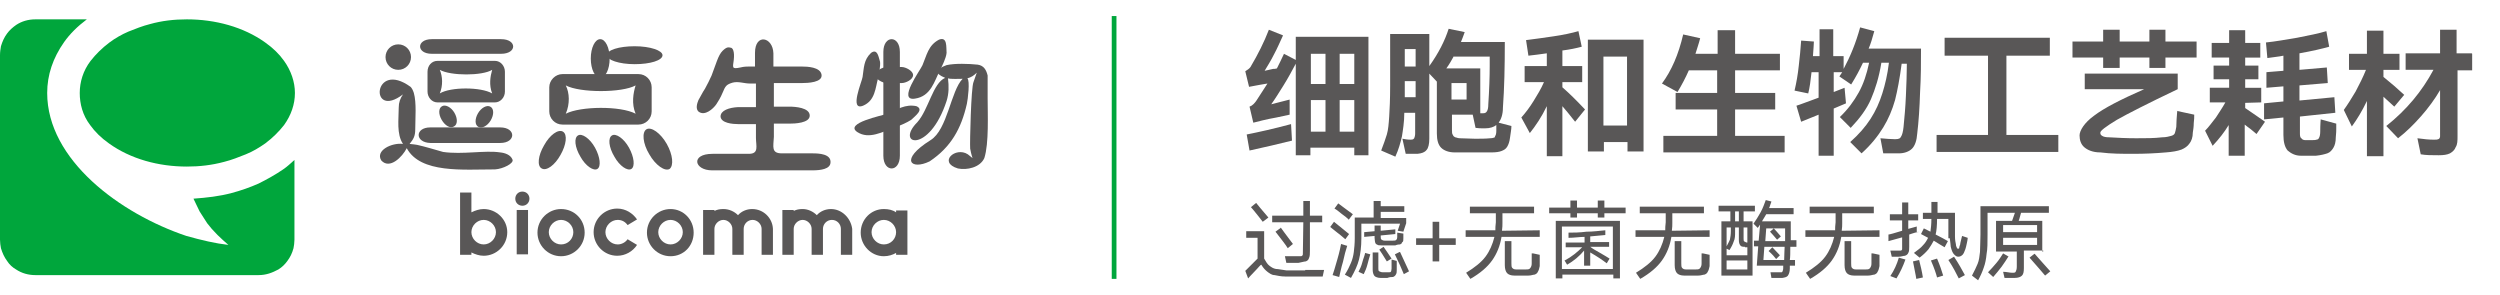 <?xml version="1.0" encoding="utf-8"?>
<!-- Generator: Adobe Illustrator 28.5.0, SVG Export Plug-In . SVG Version: 9.03 Build 54727)  -->
<svg version="1.1" baseProfile="basic" id="_图层_1"
	 xmlns="http://www.w3.org/2000/svg" xmlns:xlink="http://www.w3.org/1999/xlink" x="0px" y="0px" viewBox="0 0 529.8 62.6"
	 xml:space="preserve">
<style type="text/css">
	.st0{fill:none;stroke:#00A63C;stroke-miterlimit:10;}
	.st1{fill:#595757;}
	.st2{fill-rule:evenodd;clip-rule:evenodd;fill:#00A63C;}
	.st3{fill-rule:evenodd;clip-rule:evenodd;fill:#595757;}
</style>
<line class="st0" x1="236.1" y1="3.4" x2="236.1" y2="59.1"/>
<g>
	<g>
		<g>
			<path class="st1" d="M274.6,7.8H290v25.1h-3v-1.6h-9.3v1.6h-3.1V13.5c-0.8,1.5-1.6,3-2.6,4.6s-1.8,2.9-2.6,4l3.9-1v3.2l-2.8,0.6
				c-1.1,0.2-2.1,0.4-2.9,0.6l-2,0.5l-0.8-3.4c0.3-0.1,0.6-0.3,0.8-0.5c0.2-0.2,0.5-0.5,0.8-1c0.8-1.3,1.6-2.4,2.2-3.4
				c-1.1,0.2-1.9,0.3-2.3,0.4l-1.6,0.3l-0.8-3.3c0.5-0.3,0.9-0.6,1.1-0.9c1.6-2.7,2.9-5.3,3.9-7.9l3,1.2c-0.6,1.3-1.2,2.7-1.9,4
				c-0.7,1.4-1.4,2.5-2,3.5c0.4-0.1,1-0.2,1.8-0.4c0.2,0,0.5,0,0.8-0.1c0.5-1,1-2,1.5-3.1l2.5,1.3C274.6,12.7,274.6,7.8,274.6,7.8z
				 M264.2,28.5c2.5-0.5,5.7-1.2,9.4-2.2l0.2,3.5c-2.8,0.7-5.8,1.4-9,2.1L264.2,28.5z M280.9,17.8v-6.4h-3.1v6.4H280.9z M280.9,21.2
				h-3.1v6.7h3.1V21.2z M283.9,17.8h3.1v-6.4h-3.1V17.8z M283.9,21.2v6.7h3.1v-6.7H283.9z"/>
			<path class="st1" d="M320.3,26.7c0,0.8-0.2,1.6-0.3,2.5c-0.1,0.8-0.3,1.4-0.6,1.9s-0.7,0.7-1.2,0.9c-0.5,0.2-1.2,0.3-2.2,0.3
				h-7.7c-1.3,0-2.3-0.4-2.9-1s-0.9-1.6-0.9-3v-11l0,0l-1.6-1.7v13.8c0,1.1-0.2,2-0.6,2.4c-0.4,0.5-1,0.7-1.9,0.8
				c-0.7,0-1.5,0-2.5,0l-0.7-3.2c0.5,0.1,1.1,0.2,1.7,0.2s0.6-0.1,0.8-0.3c0.1-0.2,0.2-0.6,0.2-1v-4.4h-2.3c0,2-0.3,3.7-0.5,5
				c-0.3,1.3-0.7,2.8-1.4,4.3l-3-1.3c0.5-1.3,0.9-2.4,1.2-3.4c0.3-1,0.4-2.3,0.5-3.8s0.2-3.7,0.2-6.5v-11h8.3V14
				c2-2.8,3.3-5.4,4.1-7.9l3.4,0.7c-0.3,0.9-0.6,1.6-0.8,2.1h9.3c0,5.2-0.1,9.8-0.4,13.9c0,1.5-0.4,2.5-0.9,3.2L320.3,26.7
				L320.3,26.7L320.3,26.7z M300,14.1v-3.7h-2.3v3.7H300z M297.7,17.2v3.4h2.3v-3.4H297.7z M308.1,11.9c-0.5,0.9-1,1.8-1.6,2.6h7.2
				V24h0.6c0.4,0,0.6-0.1,0.8-0.4c0.2-0.3,0.3-0.8,0.3-1.5c0.2-3,0.3-5.8,0.3-8.2V12H308h0.1L308.1,11.9z M310.8,21.1v-3.5h-3.2v3.5
				H310.8z M316.8,28.9c0.2-0.2,0.3-0.6,0.3-1.2v-1.2c-0.5,0.4-1.3,0.7-2.4,0.7s-1.1,0-2-0.1l-0.6-2.8h-4.4v3.2c0,0.5,0,0.9,0.2,1.1
				c0.1,0.3,0.3,0.4,0.5,0.5c0.2,0,0.5,0.2,1,0.2c1,0,2.1,0.1,3.2,0.1s2.2,0,3.2-0.1c0.6,0,1-0.2,1.1-0.3h-0.1L316.8,28.9z"/>
			<path class="st1" d="M331.1,18.5c1.5,1.3,3.1,2.9,4.8,4.7l-2.1,2.6c-1.1-1.4-2-2.5-2.7-3.3v10.6h-3.3V22.5
				c-1.1,2.3-2.4,4.2-3.6,5.7l-1.8-3.3c0.9-1,1.8-2.2,2.6-3.5c0.8-1.3,1.6-2.6,2.2-4h-4.1V14h4.7v-2.7c-1.5,0.2-2.8,0.4-3.9,0.5
				l-0.5-3.3c1.7-0.2,3.7-0.5,5.8-0.8c2.1-0.3,3.9-0.7,5.3-1.1l0.7,3.3c-1.1,0.3-2.5,0.6-4.1,0.8V14h4.2v3.4h-4.2v1.2l0,0V18.5z
				 M336.5,32.2V8.4h11.8v23.7h-3.4v-2h-5v2h-3.4V32.2z M339.8,12v14.6h5V12H339.8z"/>
			<path class="st1" d="M367.6,28.8h10.6v3.5h-25.7v-3.5h11.4v-5.6h-8.8v-3.5h8.8v-4.8h-6c-0.7,1.6-1.5,3.1-2.4,4.6l-3.3-1.8
				c2-2.7,3.5-6.1,4.5-10.4l3.6,0.8c-0.3,1.2-0.7,2.3-1,3.3h4.7v-5h3.7v5h9.5v3.5h-9.5v4.8h8.5v3.5h-8.5v5.6L367.6,28.8L367.6,28.8z
				"/>
			<path class="st1" d="M407.1,10.3c0,2.9,0,6-0.2,9.3c-0.1,3.3-0.3,6.2-0.6,8.7c-0.1,1.5-0.5,2.6-1.1,3.2c-0.6,0.6-1.6,1-2.8,1
				s-2.1,0-3.3,0l-0.6-3.2c1.2,0.1,2.2,0.2,3.1,0.2s1.1-0.2,1.3-0.6c0.2-0.3,0.4-1,0.5-2c0.2-2,0.4-4.2,0.5-6.6s0.2-4.7,0.2-6.8H403
				c-0.4,3.1-0.9,5.7-1.4,7.7c-0.6,2.1-1.4,4-2.5,5.8s-2.6,3.7-4.6,5.5l-2.4-2.4c1.8-1.6,3.2-3.2,4.3-4.9c1.1-1.7,1.9-3.5,2.5-5.4
				s1.1-4,1.4-6.5h-1.6c-0.5,3.1-1.3,5.6-2.2,7.7s-2.4,4.1-4.3,6.1l-2.3-2.3c1.7-1.6,3-3.4,4-5.2s1.7-3.9,2.2-6.3h-1.3
				c-0.7,1.5-1.5,3-2.5,4.6l-2.5-1.7c0.2-0.3,0.4-0.6,0.6-0.9h-1.8v4.2c1.3-0.5,2-0.8,2.3-0.9l0.3,3.3l-2.6,1.1v10h-3.2v-8.7
				l-3.7,1.5l-1-3.4c0.7-0.2,2.2-0.8,4.7-1.7v-5.4h-1.5c-0.2,1.9-0.4,3.3-0.7,4.5l-2.9-0.6c0.4-1.7,0.7-3.4,0.9-5.3
				c0.2-1.8,0.4-3.6,0.5-5.3l2.7,0.2c0,0.5-0.1,1.6-0.2,3.1h1.4V6.2h2.9v5.7h2.2v2.7c1.4-2.6,2.6-5.5,3.5-8.8l3,0.8
				c-0.4,1.5-0.8,2.8-1.2,3.7L407.1,10.3L407.1,10.3z"/>
			<path class="st1" d="M425.2,11.8v16.8h11v3.6h-25.8v-3.6h10.9V11.8h-9.2V8h22.3v3.8h-9.3H425.2z"/>
			<path class="st1" d="M458.9,6.3v2.5h6.6v3.4h-6.6v2.2h-3.4v-2.2h-6.3v2.2h-3.5v-2.2h-6.5V8.8h6.5V6.3h3.5v2.5h6.3V6.3
				C455.5,6.3,458.9,6.3,458.9,6.3z M461.3,23.5l3.7,0.8c0,0.5,0,1.1-0.1,1.8c0,0.7-0.1,1.4-0.2,2c0,1-0.3,1.8-0.7,2.3
				c-0.4,0.6-1,1-1.7,1.3c-0.8,0.3-1.9,0.5-3.3,0.6c-2.3,0.2-4.5,0.3-6.9,0.3s-4.7,0-7-0.3c-1.6,0-2.7-0.5-3.4-1.1
				c-0.7-0.6-1-1.5-1-2.5s1-2.7,3.1-4.2c2.1-1.6,5.6-3.4,10.6-5.6h-12.6v-3.3h19.7v3.3c-6.3,3-10.6,5.2-12.9,6.5
				c-2.3,1.4-3.5,2.3-3.5,2.7s0.1,0.5,0.4,0.7s0.8,0.3,1.5,0.3c1.7,0.1,3.6,0.2,5.7,0.2s3.8,0,5.5-0.2c0.9,0,1.5-0.2,1.9-0.3
				c0.4-0.1,0.7-0.3,0.8-0.6s0.2-0.7,0.3-1.3c0-1,0.1-2.1,0.2-3.4C461.4,23.5,461.3,23.5,461.3,23.5z"/>
			<path class="st1" d="M475.8,21.8v1.1c1.5,1,2.9,2,4.2,2.9l-1.8,2.6c-0.4-0.3-1-0.9-2-1.6l-0.5-0.4V33h-3.4v-6.5
				c-0.9,1.5-2,2.9-3.4,4.4l-1.6-3.2c0.8-0.8,1.5-1.8,2.3-2.8c0.7-1.1,1.4-2.1,2-3.2h-3.3v-3.1h4.1v-1.8h-3.3v-2.9h3.3v-1.7h-3.7
				V9.1h3.7V6.4h3.4v2.7h3.2v3.1h-3.2v1.7h2.8v2.9h-2.8v1.8h3.4v3.1L475.8,21.8L475.8,21.8z M495.1,26.2v1.1c0,0.3,0,0.9-0.1,1.8
				c0,1-0.2,1.7-0.5,2.2s-0.7,1-1.3,1.2s-1.4,0.4-2.4,0.5h-3.2c-1.2,0-2.1-0.5-2.8-1.1c-0.6-0.7-0.9-1.8-0.9-3.3v-3.7l-4.1,0.4v-3.4
				c-0.1,0,4.1-0.4,4.1-0.4v-3.2l-3.6,0.3v-3.3c-0.1,0,3.6-0.3,3.6-0.3v-3.2c-0.9,0.2-2.1,0.3-3.4,0.5L480.2,9c2-0.2,4.2-0.6,6.6-1
				c2.5-0.5,4.6-0.9,6.2-1.4l0.6,3.3c-1.4,0.4-3.5,0.9-6.3,1.4v3.5l5.8-0.5l0.2,3.3l-6,0.5v3.2l7.4-0.7l0.2,3.3l-7.5,0.8v3.4
				c0,0.6,0,1,0.3,1.2c0.2,0.3,0.5,0.4,0.9,0.4h1.1c0.5,0,1,0,1.2-0.1c0.3,0,0.5-0.2,0.6-0.5c0.1-0.2,0.2-0.6,0.2-1.2
				c0-1.6,0.1-2.4,0.1-2.6L495.1,26.2L495.1,26.2L495.1,26.2z"/>
			<path class="st1" d="M507.4,22.6l-2.3-2.1v12.6h-3.5V21.4c-1,2.1-2.1,3.9-3.2,5.4l-1.7-3.5c0.8-1.1,1.6-2.4,2.5-3.9
				c0.8-1.5,1.6-3.1,2.2-4.6h-3.6v-3.4h3.8V6.5h3.5v4.9h3.4v3.4h-3.4v1.5c1.5,1.2,3,2.5,4.4,3.8L507.4,22.6L507.4,22.6L507.4,22.6z
				 M523.9,11.4v3.5h-3.1v13.9c0,1,0,1.8-0.4,2.4c-0.2,0.6-0.7,1-1.2,1.3c-0.6,0.3-1.4,0.4-2.4,0.4c-1.5,0-2.7,0-3.8-0.2l-0.7-3.4
				c1.4,0.2,2.5,0.3,3.4,0.3s0.7,0,1-0.1c0.2,0,0.4-0.3,0.4-0.6s0-0.7,0-1.3v-8.5c-1.1,1.9-2.5,3.8-4,5.5s-3.1,3.3-4.9,4.7l-2.5-2.6
				c4.3-3.4,7.6-7.4,10-11.9h-5.9v-3.5h7.3v-5h3.5v5h3.2L523.9,11.4z"/>
		</g>
	</g>
	<g>
		<g>
			<path class="st1" d="M276.6,57.2c1.1,0,2.4,0,4,0l-0.3,1.4c-1.2,0-2.5,0-3.9,0s-2.7,0-4,0c-1,0-1.7-0.2-2.3-0.3
				c-0.6,0-1.1-0.4-1.5-0.7s-0.9-0.8-1.3-1.5c-0.2,0-0.6,0.6-1.4,1.4c-0.8,0.8-1.2,1.3-1.4,1.5l-0.6-1.6l2.6-2.6v-4.4h-2.4V49h3.8
				v5.8c0.4,0.7,0.7,1.2,1.1,1.5s0.8,0.6,1.4,0.7c0.5,0,1.3,0.2,2.2,0.3c1.6,0,2.9,0,4,0l0,0L276.6,57.2z M267.6,47
				c-0.5-0.7-1.2-1.5-1.9-2.4l-0.6-0.7l1.1-0.9l0.9,1.1c0.6,0.7,1.2,1.4,1.7,2C268.8,46.1,267.6,47,267.6,47z M276.2,47.1h-6.6v-1.4
				h6.6v-3.1h1.4v3.1h2.6v1.4h-2.6v6c0,0.7,0,1.2-0.2,1.6c-0.1,0.4-0.4,0.6-0.7,0.7c-0.3,0-0.9,0.2-1.5,0.3h-0.8c-0.6,0-1.2,0-1.8,0
				l-0.3-1.4c0.8,0,1.5,0,2.2,0s1,0,1.2,0s0.4-0.2,0.4-0.4L276.2,47.1L276.2,47.1L276.2,47.1z M271.4,48.2l0.8,1.1
				c0.3,0.4,0.9,1.2,1.8,2.4l-1.1,0.9c-0.4-0.7-1.3-1.8-2.6-3.5l1.1-0.8l0,0L271.4,48.2z"/>
			<path class="st1" d="M285.1,50.7c-0.5-0.4-1-0.9-1.7-1.4c-0.6-0.5-1.1-0.9-1.5-1.2l0.8-1.1c1.3,1.1,2.4,1.9,3.2,2.6L285.1,50.7
				L285.1,50.7L285.1,50.7z M285.5,52.1c-0.3,0.9-0.6,2-0.9,3.4c-0.4,1.3-0.6,2.4-0.8,3.2l-1.4-0.4c0.2-0.5,0.5-1.6,1-3.3
				s0.7-2.8,0.8-3.3L285.5,52.1L285.5,52.1L285.5,52.1z M285.9,46.6c-0.4-0.4-0.9-0.8-1.6-1.3c-0.6-0.5-1.1-0.9-1.5-1.1l0.8-1.1
				c0.7,0.5,1.7,1.3,3.1,2.3l-0.9,1.2C285.8,46.6,285.9,46.6,285.9,46.6z M288.5,47.2v3.3c0,1.8-0.2,3.3-0.5,4.5s-0.9,2.5-1.7,3.9
				l-1.3-0.7c0.6-0.9,1-1.8,1.3-2.5s0.5-1.5,0.6-2.3s0.2-1.8,0.2-2.9v-4.4h4v-3.5h1.5v1.1h5v1.2h-5v1.3h5.4v1.1l-0.6,1.8l-1.2-0.2
				l0.5-1.5h-8.3v-0.2L288.5,47.2z M287.9,57.6c0.3-0.6,0.6-1.2,0.8-2s0.5-1.4,0.6-2l1.1,0.3c-0.2,0.6-0.4,1.3-0.6,2.1
				s-0.5,1.5-0.8,2.1C289,58.1,287.9,57.6,287.9,57.6z M297.1,51.4c0,0.2-0.2,0.3-0.4,0.4c-0.2,0-0.5,0-1,0.2h-3
				c-0.4,0-0.7,0-0.9-0.2c-0.2,0-0.3-0.2-0.4-0.5c0-0.2-0.1-0.5-0.1-0.9V50l-2.2,0.2v-1l2.2-0.2v-1.2h1.3v1.1l3.1-0.3v1l-3.1,0.3
				v0.2c0,0.3,0,0.6,0.2,0.7s0.3,0.2,0.7,0.2h1.6c0.4,0,0.7,0,0.8-0.2c0.1,0,0.2-0.3,0.2-0.6v-0.9l1.3,0.2v1c0,0.4,0,0.7-0.2,0.8
				l0,0L297.1,51.4z M294.9,55l1.1,0.3v1.9c0,0.4,0,0.7-0.2,1c-0.1,0.2-0.3,0.4-0.6,0.5c-0.3,0-0.7,0-1.2,0.2h-1.4
				c-0.6,0-1.1-0.2-1.3-0.4s-0.4-0.7-0.4-1.3v-3.7h1.2v3.4c0,0.3,0,0.5,0.2,0.6c0.1,0,0.3,0.2,0.7,0.2h1.4c0.2,0,0.3,0,0.4-0.2
				c0,0,0.1-0.3,0.1-0.6L294.9,55L294.9,55z M293.2,52.3c0.4,0.6,1,1.4,1.7,2.5l-1,0.6c-0.8-1.3-1.3-2.1-1.6-2.5L293.2,52.3z
				 M296.7,53.4c0.3,0.7,1,2.1,1.9,4.1l-1.1,0.6c-0.5-1.2-1.1-2.6-1.9-4.2l1-0.5C296.6,53.4,296.7,53.4,296.7,53.4z"/>
			<path class="st1" d="M303.6,47h1.4v3.5h3.5v1.4H305v3.5h-1.4v-3.5h-3.5v-1.4h3.5V47z"/>
			<path class="st1" d="M326.3,48.8v1.4h-8.1c-0.3,1.9-1,3.6-2,5s-2.5,2.7-4.6,3.9l-0.9-1.3c1.8-1.1,3.2-2.2,4.1-3.4
				s1.5-2.6,1.9-4.2h-6.1v-1.4h6.3c0-0.4,0-1,0.1-1.7v-1.9h-5.5v-1.4h13.6v1.4h-6.7v2.1c0,0.4,0,0.9-0.1,1.6L326.3,48.8L326.3,48.8z
				 M324.9,53.7l1.4,0.3v2.4c-0.1,0.5-0.2,0.9-0.4,1.2c-0.1,0.3-0.4,0.5-0.7,0.6c-0.3,0-0.7,0.2-1.3,0.2h-3c-0.7,0-1.2-0.2-1.5-0.5
				s-0.5-0.9-0.5-1.7v-5.1h1.4v4.7c0,0.5,0,0.8,0.2,1s0.4,0.3,0.8,0.3h2c0.5,0,0.8,0,1-0.3s0.3-0.5,0.3-1v-2.1L324.9,53.7
				L324.9,53.7z"/>
			<path class="st1" d="M340,42.5V44h4.5v1.2H340v0.9h-1.4v-0.9h-4.4v0.9h-1.4v-0.9h-4.5V44h4.5v-1.5h1.4V44h4.4v-1.5H340z
				 M331.1,59h-1.4V46.8h13.6V59h-1.4v-0.8h-10.8L331.1,59L331.1,59L331.1,59z M341.8,57v-9H331v9H341.8z M331.6,55.2
				c1.5-0.8,2.7-1.8,3.7-2.8h-3.5v-1h4v-1.2c-1.1,0-2.2,0.2-3.4,0.2v-1.1c1,0,2.3,0,3.8-0.2c1.5,0,2.8-0.2,4-0.3v1
				c0.1,0-3.2,0.3-3.2,0.3v1.2h4v1h-4c0.5,0.4,1.2,0.8,2.1,1.3s1.5,0.9,2,1.2l-0.6,1c-0.9-0.7-2.1-1.5-3.5-2.3v2.8h-1.3v-3.2
				c-1,1.2-2.2,2.2-3.6,3l-0.6-1L331.6,55.2L331.6,55.2z"/>
			<path class="st1" d="M362.3,48.8v1.4h-8.1c-0.3,1.9-1,3.6-2,5s-2.5,2.7-4.6,3.9l-0.9-1.3c1.8-1.1,3.2-2.2,4.1-3.4
				s1.5-2.6,1.9-4.2h-6.1v-1.4h6.3c0-0.4,0-1,0.1-1.7v-1.9h-5.5v-1.4h13.6v1.4h-6.7v2.1c0,0.4,0,0.9-0.1,1.6L362.3,48.8L362.3,48.8z
				 M360.9,53.7l1.4,0.3v2.4c-0.1,0.5-0.2,0.9-0.4,1.2c-0.1,0.3-0.4,0.5-0.7,0.6c-0.3,0-0.7,0.2-1.3,0.2h-3c-0.7,0-1.2-0.2-1.5-0.5
				s-0.5-0.9-0.5-1.7v-5.1h1.4v4.7c0,0.5,0,0.8,0.2,1s0.4,0.3,0.8,0.3h2c0.5,0,0.8,0,1-0.3s0.3-0.5,0.3-1v-2.1L360.9,53.7
				L360.9,53.7z"/>
			<path class="st1" d="M371.9,44.8h-2.4v2.1h1.9v11.5h-6.6V46.9h1.9v-2.1h-2.5v-1.2h7.7V44.8z M369.8,52.3c-0.4,0-0.8,0-1-0.3
				s-0.3-0.6-0.3-1.1v-2.7h-0.8v0.9c0,0.8,0,1.5-0.3,2.1c-0.2,0.6-0.5,1.2-0.9,1.8l-0.6-0.3v1.4h4.4v-1.7h-0.5L369.8,52.3z
				 M366.8,48.2h-0.9v4c0.3-0.5,0.5-1,0.7-1.4c0.1-0.5,0.2-1.1,0.2-1.8L366.8,48.2L366.8,48.2L366.8,48.2z M365.9,55.2v1.9h4.4v-1.9
				H365.9z M368.5,44.8h-0.8v2.1h0.8V44.8z M370.3,51.3v-3.1h-0.8v2.4c0,0.3,0,0.5,0.2,0.6c0.1,0,0.3,0.2,0.5,0.2h0.2h-0.1
				L370.3,51.3z M380.6,52.3h-1.2c0,1.2,0,2.2-0.1,2.8h1.1v1.2h-1.1v0.6c0,0.7-0.2,1.2-0.4,1.5c-0.2,0.3-0.6,0.4-1.2,0.5
				c-0.8,0-1.5,0-2.3,0l-0.2-1.2c0.7,0,1.3,0,1.7,0h0.6c0.1,0,0.2,0,0.3-0.3s0.1-0.4,0.1-0.7v-0.4h-5.6l0.3-4.1h-0.9V51h1l0.3-3.4
				l-0.5,0.7l-0.9-0.9c0.5-0.7,1-1.5,1.5-2.4s0.8-1.8,1.1-2.6l1.2,0.3c-0.2,0.5-0.3,1-0.5,1.4h5.2v1.3h-5.8c-0.3,0.5-0.6,1-0.9,1.5
				h6.1v4h1.2v1.4L380.6,52.3z M378.1,55.1c0-1.2,0.1-2.2,0.1-2.8h-4.3l-0.2,2.8H378.1z M374.3,48.4l-0.2,2.7h4.2v-2.7H374.3z
				 M376.4,54.9c-0.3-0.4-0.8-1-1.6-1.7l0.8-0.8c0.5,0.5,1,1.1,1.6,1.7L376.4,54.9z M376.6,50.8c-0.6-0.7-1.1-1.3-1.5-1.7l0.8-0.7
				c0.4,0.4,0.9,1,1.5,1.7L376.6,50.8L376.6,50.8L376.6,50.8z"/>
			<path class="st1" d="M398.3,48.8v1.4h-8.1c-0.3,1.9-1,3.6-2,5s-2.5,2.7-4.6,3.9l-0.9-1.3c1.8-1.1,3.2-2.2,4.1-3.4
				s1.5-2.6,1.9-4.2h-6.1v-1.4h6.3c0-0.4,0-1,0.1-1.7v-1.9h-5.5v-1.4h13.6v1.4h-6.7v2.1c0,0.4,0,0.9-0.1,1.6L398.3,48.8L398.3,48.8z
				 M396.9,53.7l1.4,0.3v2.4c-0.1,0.5-0.2,0.9-0.4,1.2c-0.1,0.3-0.4,0.5-0.7,0.6c-0.3,0-0.7,0.2-1.3,0.2h-3c-0.7,0-1.2-0.2-1.5-0.5
				s-0.5-0.9-0.5-1.7v-5.1h1.4v4.7c0,0.5,0,0.8,0.2,1s0.4,0.3,0.8,0.3h2c0.5,0,0.8,0,1-0.3s0.3-0.5,0.3-1v-2.1L396.9,53.7
				L396.9,53.7z"/>
			<path class="st1" d="M406.5,49.2c-0.5,0-0.9,0.2-1.3,0.3l-0.6,0.2v2.6c0,0.5,0,1-0.2,1.3c-0.1,0.3-0.4,0.5-0.7,0.6
				c-0.3,0-0.8,0.2-1.3,0.2h-1.5l-0.3-1.3c0.6,0,1.1,0,1.5,0h0.7c0.2,0,0.3-0.2,0.3-0.3v-2.5l-2.9,0.8v-1.4c0.2,0,1.3-0.3,2.9-0.8
				v-2.2h-2.6v-1.3h2.6v-2.5h1.3v2.5h2.1v1.3h-2.1v1.8l1.8-0.5v1.3l0.3-0.2L406.5,49.2z M400.6,58.5c0.8-1.2,1.4-2.5,1.8-3.9
				l1.4,0.4c-0.5,1.4-1.1,2.7-1.9,4L400.6,58.5L400.6,58.5L400.6,58.5z M406.7,55.1c0.3,1.2,0.6,2.4,0.8,3.7l-1.4,0.3
				c-0.1-0.8-0.4-2-0.7-3.7L406.7,55.1L406.7,55.1L406.7,55.1z M412.9,50.4v-4h-2.4c0,1.4-0.1,2.5-0.3,3.3c1.2,0.6,2.1,1.1,2.6,1.4
				l-0.7,1.3c-0.7-0.4-1.5-0.9-2.3-1.4c-0.3,0.6-0.7,1.2-1.1,1.8c-0.5,0.6-1.1,1.2-1.9,1.8l-1.2-1c0.8-0.6,1.5-1.1,1.9-1.6
				c0.5-0.5,0.8-1,1.1-1.6c-0.4-0.2-0.9-0.5-1.5-0.8l0.6-1.2l1.4,0.7c0.1-0.7,0.2-1.6,0.2-2.7h-1.8v-1.3h1.8v-2.3h1.3v2.3h3.7v5
				c0,0.7,0.1,1.3,0.2,1.7c0,0.3,0.1,0.5,0.2,0.7c0,0.2,0.2,0.2,0.3,0.2s0.2,0,0.2-0.2s0.1-0.4,0.2-0.7c0-0.3,0.2-0.9,0.4-1.8
				l1.2,0.4c0,0.3-0.1,0.7-0.2,1.2s-0.2,0.9-0.3,1.2c-0.2,0.6-0.4,1-0.6,1.2s-0.5,0.4-0.9,0.4s-0.6-0.2-0.9-0.5s-0.5-0.8-0.7-1.6
				c0-0.3-0.1-0.9-0.2-1.8h-0.3L412.9,50.4z M410.5,54.8c0.6,1.4,1,2.6,1.3,3.6l-1.3,0.4c-0.2-0.8-0.6-2-1.3-3.6L410.5,54.8z
				 M414.1,54.4c1,1.5,1.7,2.8,2.3,3.9l-1.3,0.7c-0.5-1-1.2-2.4-2.2-3.9L414.1,54.4z"/>
			<path class="st1" d="M433,53.1h-4.1v3.7c0,0.8-0.1,1.3-0.4,1.6s-0.8,0.5-1.6,0.5s-1.4,0-2.1,0l-0.3-1.3c0.7,0,1.4,0.2,1.9,0.2
				s0.7,0,0.8-0.3c0.1-0.2,0.2-0.5,0.2-1v-3.2H423v-6.5h3.4l0.6-1.7h-5.8v4.6c0,1.7,0,3.1-0.2,4.1c-0.1,1.1-0.3,2.1-0.6,2.9
				c-0.3,0.9-0.7,1.8-1.2,2.7l-1.3-1c0.5-0.9,0.9-1.8,1.2-2.5s0.4-1.6,0.5-2.5c0-0.9,0.1-2.2,0.1-3.7v-6h14.5v1.4h-5.9
				c-0.2,0.6-0.3,1.2-0.5,1.7h5v6.5h0.2L433,53.1z M425.6,54.4c-0.4,0.6-0.8,1.3-1.4,2.1s-1.2,1.5-1.8,2.2l-1.1-1
				c0.6-0.6,1.2-1.3,1.8-2c0.6-0.7,1-1.4,1.4-2l1.2,0.7H425.6z M431.7,49.2v-1.5h-7.2v1.5H431.7z M431.7,50.4h-7.2v1.5h7.2V50.4z
				 M431.2,53.8c1,1.1,2.1,2.4,3.3,3.7l-1.1,0.9c-0.6-0.7-1.7-2-3.3-3.8l1-0.8C431.1,53.8,431.2,53.8,431.2,53.8z"/>
		</g>
	</g>
</g>
<g>
	<path class="st2" d="M19.1,26.5c1,1.4,2.3,2.7,4,3.9c4.6,3.3,10.5,4.9,16.5,4.9c2.7,0,5.3-0.3,7.9-1c1.6-0.4,3.1-1,4.6-1.6
		c1.5-0.6,2.8-1.4,4.1-2.3c1.6-1.2,2.9-2.5,4-3.9c1.5-2.1,2.3-4.4,2.3-6.8c0-2.3-0.8-4.7-2.3-6.8c-1-1.4-2.3-2.7-4-3.9
		c-4.6-3.3-10.6-4.9-16.6-4.9c-2.7,0-5.3,0.3-7.8,1c-1.6,0.4-3.1,1-4.6,1.6c-1.4,0.6-2.8,1.4-4,2.3c-1.6,1.2-2.9,2.5-4,3.9
		c-1.6,2.1-2.3,4.5-2.3,6.8S17.5,24.4,19.1,26.5"/>
	<path class="st2" d="M54.8,38.9c-1.8,0.8-3.8,1.5-5.7,2c-2.6,0.7-5.3,1-8.1,1.2c0.3,0.7,0.8,1.6,1.3,2.7c0.5,0.8,1,1.6,1.6,2.5
		c0.6,0.8,1.3,1.6,2.2,2.5c0.7,0.7,1.5,1.4,2.3,2.1c-2.7-0.3-5.7-1-8.9-1.9C25.5,45.3,10,33.9,10,19.7c0-3.8,1.2-7.4,3.6-10.8
		c1.2-1.7,2.8-3.3,4.8-4.8l-10.9,0C6,4.1,4.6,4.5,3.4,5.3C2.7,5.8,2,6.4,1.5,7.1c-0.6,0.8-1,1.7-1.3,2.7C0.1,10.4,0,11,0,11.7v39.1
		c0,0.6,0.1,1.3,0.2,1.8c0.3,1,0.7,1.9,1.3,2.7c0.5,0.8,1.2,1.4,1.9,1.8c1.2,0.8,2.6,1.2,4.1,1.2l32,0h15.3c1.6,0,2.9-0.5,4.2-1.2
		c0.8-0.5,1.4-1.1,1.9-1.8c0.6-0.8,1-1.6,1.3-2.7c0.1-0.5,0.2-1.2,0.2-1.8V33.9c-0.8,0.7-1.5,1.4-2.4,2C58.4,37,56.6,38,54.8,38.9"
		/>
	<path class="st3" d="M142.1,51.8c-1.4,0-2.6-1.2-2.6-2.6c0-1.4,1.2-2.6,2.6-2.6c1.4,0,2.6,1.2,2.6,2.6
		C144.7,50.6,143.5,51.8,142.1,51.8 M142.1,44.3c-2.7,0-5,2.2-5,5c0,2.7,2.2,5,5,5s4.9-2.2,4.9-5C147,46.5,144.8,44.3,142.1,44.3"/>
	<path class="st3" d="M102.5,51.8c-1.4,0-2.6-1.2-2.6-2.6c0-1.4,1.2-2.6,2.6-2.6c1.4,0,2.6,1.2,2.6,2.6
		C105.1,50.6,103.9,51.8,102.5,51.8 M102.5,44.3c-0.9,0-1.8,0.3-2.6,0.7v-4.2h-2.4v8.4V54h2.4v-0.5c0.8,0.4,1.7,0.7,2.6,0.7
		c2.7,0,5-2.2,5-5C107.5,46.5,105.2,44.3,102.5,44.3"/>
	<rect x="109.5" y="44.5" class="st3" width="2.4" height="9.4"/>
	<path class="st3" d="M110.7,40.6c-0.9,0-1.5,0.7-1.5,1.5c0,0.9,0.7,1.5,1.5,1.5c0.9,0,1.5-0.7,1.5-1.5
		C112.2,41.3,111.6,40.6,110.7,40.6"/>
	<path class="st3" d="M118.9,51.8c-1.4,0-2.6-1.2-2.6-2.6c0-1.4,1.2-2.6,2.6-2.6c1.4,0,2.6,1.2,2.6,2.6
		C121.5,50.6,120.4,51.8,118.9,51.8 M118.9,44.3c-2.7,0-5,2.2-5,5c0,2.7,2.2,5,5,5c2.7,0,5-2.2,5-5
		C123.9,46.5,121.7,44.3,118.9,44.3"/>
	<path class="st3" d="M187.3,51.8c-1.4,0-2.6-1.2-2.6-2.6c0-1.4,1.2-2.6,2.6-2.6c1.4,0,2.6,1.2,2.6,2.6
		C189.9,50.6,188.8,51.8,187.3,51.8 M189.9,44.5V45c-0.7-0.5-1.6-0.7-2.6-0.7c-2.7,0-4.9,2.2-4.9,5c0,2.7,2.2,5,4.9,5
		c1,0,1.9-0.3,2.6-0.7V54h2.4v-4.7v-4.7H189.9z"/>
	<path class="st3" d="M159.4,44.3c-1.2,0-2.3,0.5-3,1.3c-0.8-0.8-1.9-1.3-3.1-1.3c-0.7,0-1.3,0.1-1.9,0.4v-0.2l-2.4,0v4V54l2.4,0
		v-5.5c0-1,0.9-1.9,1.9-1.9c1,0,1.9,0.9,1.9,1.9V54l2.4,0v-5.5c0-1,0.8-1.9,1.9-1.9c1,0,1.9,0.9,1.9,1.9V54l2.4,0v-5.5
		C163.7,46.2,161.8,44.3,159.4,44.3"/>
	<path class="st3" d="M176.1,44.3c-1.2,0-2.3,0.5-3,1.3c-0.8-0.8-1.9-1.3-3-1.3c-0.7,0-1.3,0.1-1.9,0.4v-0.2l-2.4,0v4V54l2.4,0v-5.5
		c0-1,0.9-1.9,1.9-1.9c1,0,1.9,0.9,1.9,1.9V54l2.4,0v-5.5c0-1,0.8-1.9,1.9-1.9s1.9,0.9,1.9,1.9V54l2.4,0v-5.5
		C180.3,46.2,178.4,44.3,176.1,44.3"/>
	<path class="st3" d="M130.9,46.6c0.9,0,1.6,0.4,2.1,1.1l2-1.2c-0.9-1.3-2.4-2.3-4.2-2.3c-2.7,0-5,2.2-5,5c0,2.7,2.2,5,5,5
		c1.7,0,3.3-0.9,4.2-2.3l-2-1.2c-0.5,0.7-1.3,1.1-2.1,1.1c-1.4,0-2.6-1.2-2.6-2.6C128.3,47.8,129.5,46.6,130.9,46.6"/>
	<path class="st3" d="M207.2,13.7c-1.9-0.2-4.8-0.3-6.6,0.1c-2.4,0.9-2.7,1.7-0.3,2.7c-2.6,1.1-3.5,6.7-5.9,9.4
		c-4.8,4.8,2.5,6.8,6.2-4.5c0.5-1.6,0.5-3.1,0.3-4.8c0.6,0.2,2.4,0.1,3.1,0.1c-2.5,2.5-3.2,10.8-6.8,13c-6.7,4.2-4.1,6.4-0.2,4.5
		c4.5-3,6.7-6.9,7.9-12.2c0.2-0.9,0.7-4.9,0.1-5.4c0.8-0.2,1.4-0.6,2-1.2l-0.7,2c-0.5,1.1-0.8,12.8-0.7,14.1c0.1,0.5,0.2,1.1,0.5,2
		l-1-0.8c-2.6-1.7-6.4,1.7-2.1,3c1.9,0.4,4.7-0.2,5.6-2.2c1-3.1,0.7-9.3,0.7-12.7V16C209,14.8,208.5,13.9,207.2,13.7"/>
	<path class="st3" d="M187.2,33v-22c0-3.6,3.5-3.6,3.5,0v22C190.7,36.6,187.2,36.6,187.2,33"/>
	<path class="st3" d="M187.9,14.2h3.2c0.8,0,2.4,0.8,2.4,1.7c0,1-1.6,1.7-2.4,1.7h-3.2c-0.8,0-2.4-0.8-2.4-1.7
		C185.5,15,187.1,14.2,187.9,14.2"/>
	<path class="st3" d="M186.5,13.1c-0.3-0.9-0.5-2.9-1.9-1.9c-1.6,1.5-1.5,3.2-1.8,5.1c-0.1,0.9-2.9,7.3,0.1,6.1
		c2.6-1.1,2.6-3.8,3.2-5.9C186.3,15.5,186.6,14,186.5,13.1"/>
	<path class="st3" d="M193.1,25.4c0.8-0.8,2.8-2.2,1.1-2.9c-2.3-0.5-4.1,0.7-6.2,1.6c-1,0.4-9.2,2-6.3,3.9c2.5,1.6,5.3-0.1,7.8-0.9
		C190.5,26.7,192.2,26,193.1,25.4"/>
	<path class="st3" d="M200.6,11.2c-0.1-1.2,0.2-3.5-1.6-2.8c-2.3,1.2-2.6,3.3-3.5,5.4c-0.4,1-5.4,7.7-1.6,7.1c3.4-0.5,4.1-3.7,5.3-6
		C199.7,13.9,200.5,12.3,200.6,11.2"/>
	<path class="st3" d="M106,32.3c-3.2-0.5-8,0.5-12.1-0.1c-1.8-0.5-3.7-1.1-5.5-1.5c-0.4-0.1-0.9-0.1-1.6-0.2c0.8-1,1.2-1.6,1.2-3.1
		c0-2.3,0.3-5.6-0.3-7.7c-0.2-0.6-0.4-1-0.7-1.3c-8-5.8-8.8,7.1-1.6,1.6c-0.6,0.9-0.9,1.7-0.9,2.8c0,2.5-0.5,5.6,0.9,7.7
		c-2.4-0.3-5.9,1.4-4.6,3.5c1.8,2,4.5-0.8,5.4-2.6c2.9,5.4,12,4.5,18.7,4.5c1.7-0.1,4.1-1.3,3.7-2.1C108.2,32.8,107,32.4,106,32.3"
		/>
	<path class="st3" d="M84.4,9.4c1.5,0,2.7,1.2,2.7,2.7s-1.2,2.7-2.7,2.7c-1.5,0-2.7-1.2-2.7-2.7S82.9,9.4,84.4,9.4"/>
	<path class="st3" d="M91.2,27h14.8c3.4,0,3.4,3.3,0,3.3H91.2C87.9,30.2,87.9,27,91.2,27"/>
	<path class="st3" d="M91.5,8.3h14.7c3.4,0,3.4,3.1,0,3.1H91.5C88.2,11.4,88.2,8.3,91.5,8.3"/>
	<path class="st3" d="M104,25.5c0.7-1.2,0.7-2.5-0.1-2.9c-0.7-0.4-1.9,0.2-2.6,1.4c-0.7,1.2-0.7,2.5,0.1,2.9
		C102.1,27.3,103.3,26.7,104,25.5"/>
	<path class="st3" d="M93.6,25.4c-0.7-1.2-0.7-2.5,0.1-2.9c0.7-0.4,1.9,0.2,2.6,1.4c0.7,1.2,0.7,2.5-0.1,2.9
		C95.4,27.3,94.3,26.6,93.6,25.4"/>
	<path class="st3" d="M93.2,14.8c2.3,1.3,9,1.3,11.1,0c-0.4,1.4-0.7,3.2,0,5c-2.4-1.4-8.8-1.4-11.1,0C93.9,18.1,93.8,16.2,93.2,14.8
		 M92.7,12.9h12.2c1.2,0,2.1,1.1,2.1,2.3v4.2c0,1.3-1,2.3-2.1,2.3H92.7c-1.2,0-2.1-1.1-2.1-2.3v-4.2C90.6,13.9,91.5,12.9,92.7,12.9"
		/>
	<path class="st3" d="M115.3,30.8c1.2-2.2,3-3.5,4-2.9c1,0.6,0.7,2.8-0.5,4.9c-1.2,2.2-3,3.5-4,2.9C113.8,35.2,114,33,115.3,30.8"/>
	<path class="st3" d="M126.1,31.3c-1.1-2-2.8-3.1-3.6-2.6c-0.9,0.5-0.7,2.5,0.5,4.5c1.1,2,2.8,3.1,3.6,2.6
		C127.4,35.3,127.2,33.3,126.1,31.3"/>
	<path class="st3" d="M133.3,31.3c-1.1-2-2.8-3.1-3.6-2.6c-0.9,0.5-0.7,2.5,0.5,4.5c1.1,2,2.8,3.1,3.6,2.6
		C134.6,35.3,134.4,33.3,133.3,31.3"/>
	<path class="st3" d="M141.3,30.5c-1.3-2.3-3.3-3.7-4.3-3.1c-1,0.6-0.8,3,0.6,5.3c1.3,2.3,3.3,3.7,4.3,3.1
		C142.8,35.1,142.6,32.8,141.3,30.5"/>
	<path class="st3" d="M125.2,12.4c0,2.3,0.9,4.1,2,4.1s2-1.8,2-4.1c0-2.3-0.9-4.1-2-4.1S125.2,10.1,125.2,12.4"/>
	<path class="st3" d="M134.5,13.6c3.3,0,5.9-0.8,5.9-1.9c0-1-2.6-1.9-5.9-1.9c-3.3,0-5.9,0.8-5.9,1.9
		C128.6,12.7,131.2,13.6,134.5,13.6"/>
	<path class="st3" d="M119.9,18.1c3,1.6,11.9,1.6,14.8,0c-0.5,1.6-0.9,3.9,0,6c-3.2-1.7-11.7-1.6-14.8,0
		C120.8,22,120.7,19.7,119.9,18.1 M119.2,15.7h16.1c1.6,0,2.8,1.3,2.8,2.8v5.1c0,1.6-1.3,2.8-2.8,2.8h-16.1c-1.6,0-2.8-1.3-2.8-2.8
		v-5.1C116.4,17,117.7,15.7,119.2,15.7"/>
	<path class="st3" d="M155.5,12.7c-0.2,1.6-0.5,2,1.4,1.6c0.8-0.2,1.4-0.2,1.8-0.2l1.3,0v-2.9c0-4.2,3.8-3.4,3.9,0.1l0,2.8h6
		c1.2,0,3.9,0.1,4.2,1.7c0.3,1.7-3,1.8-4.1,1.8l-6,0v5l3.3,0c1.2,0,4.3,0.2,4.3,1.9c0,1.6-3.2,1.7-4.3,1.7h-3.3l0,2.8
		c-0.1,2.1-0.6,3.5,1.7,3.5l6.5,0c1.3,0,4,0.1,3.8,2c-0.1,1.3-2,1.6-3.8,1.6l-21.3,0c-3.8,0-4.6-3.5,0.1-3.5h7.7
		c2.2,0,1.5-1.7,1.5-3.4v-2.9h-3.8c-1.1,0-3.6-0.2-3.7-1.6c0-1.3,1.8-1.9,3.7-2l3.8,0v-5l-1.3,0c-1.2,0-2.4-0.5-3.6-0.2
		c-1.4,0.4-1.6,0.8-2.1,2c-0.5,1.2-1,2-1.4,2.6c-0.7,1-2.4,2.5-3.7,1.6c-0.4-0.3-0.6-0.9-0.3-1.9c0.1-0.4,0.3-0.8,0.5-1.1
		c0.2-0.3,0.5-1,1.1-1.9c0.5-0.9,1-1.9,1.4-2.8l1.1-3c0.4-1.1,0.8-1.8,1.2-2.2c0.9-0.9,1.3-0.8,1.7-0.7
		C155.3,10.1,155.7,10.9,155.5,12.7"/>
</g>
</svg>
